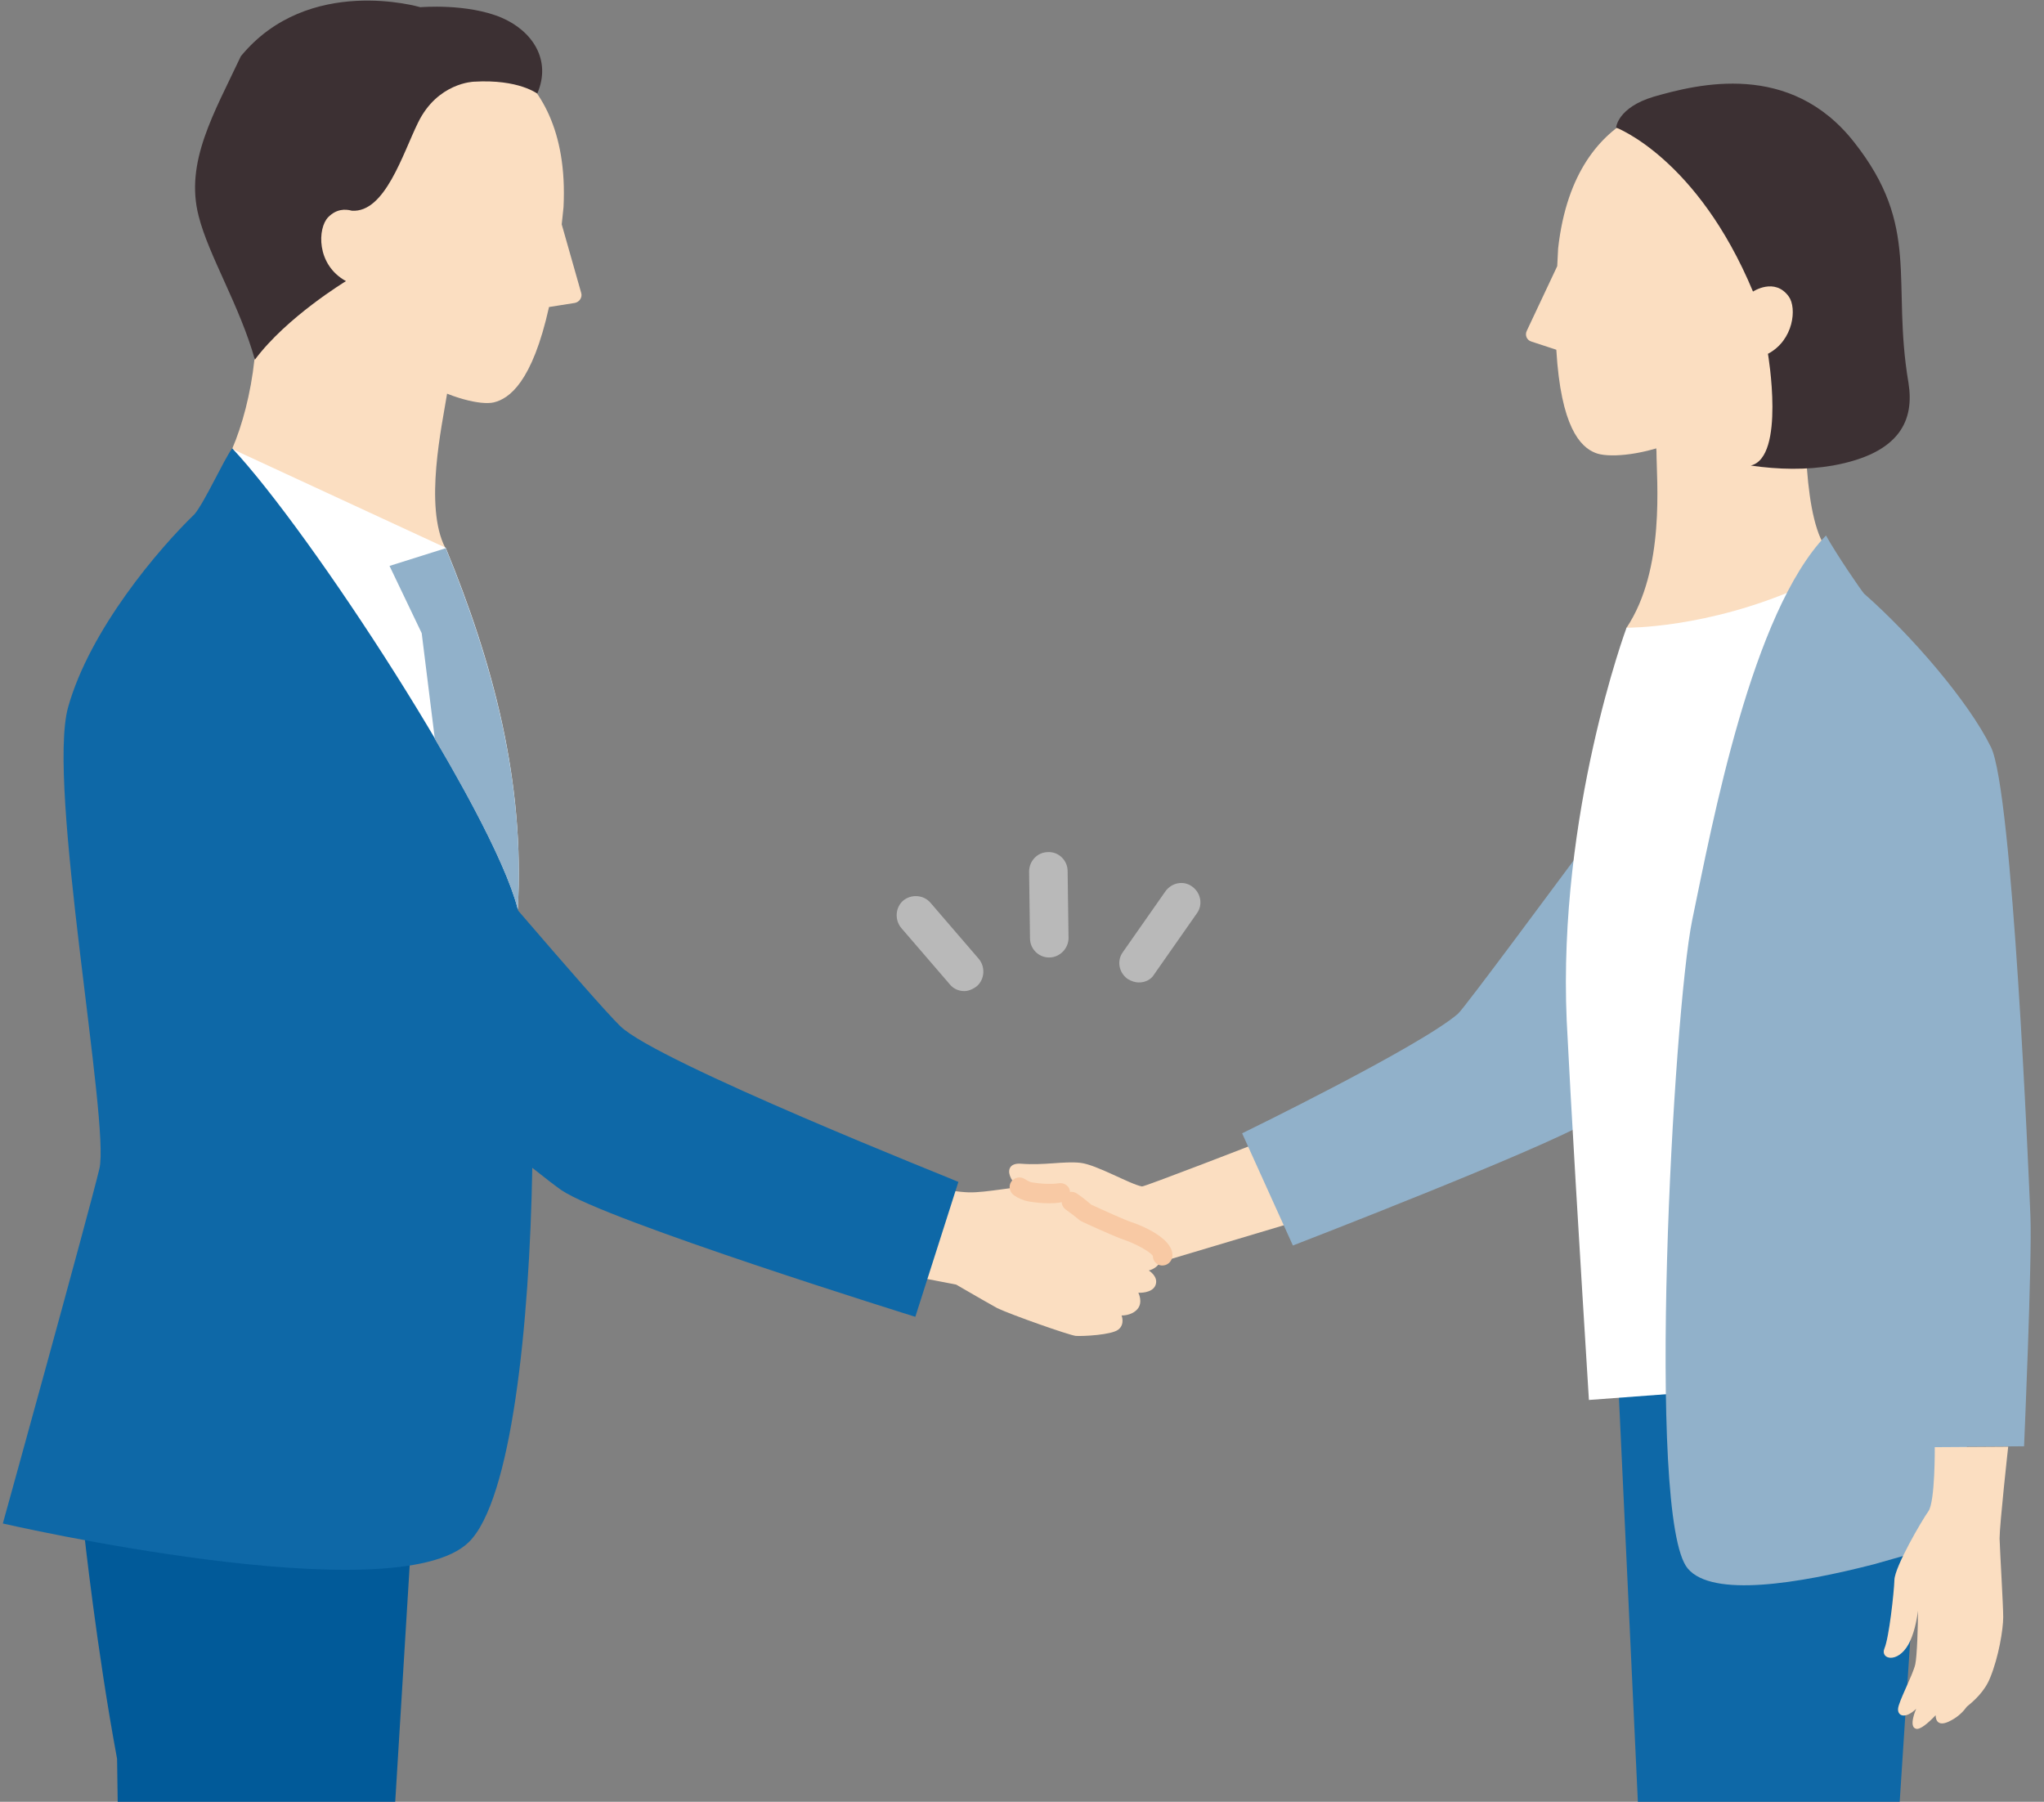 <svg width="270" height="238" viewBox="0 0 270 238" fill="none" xmlns="http://www.w3.org/2000/svg">
<rect x="0" y="0" width="270" height="238" fill="#808080" stroke="none"/>
<g clip-path="url(#clip0_3_3404)">
<path d="M166.594 150.781C165.875 151.081 151.145 156.782 150.846 156.722C149.229 156.422 144.858 153.841 142.702 153.601C140.547 153.361 137.912 153.961 134.918 153.721C131.984 153.481 133.481 157.022 135.996 157.442C138.511 157.862 140.008 157.562 140.008 157.562L131.984 166.262L144.02 173.703L152.403 166.982L171.683 161.222L166.594 150.781Z" fill="#FBDEC1"/>
<path d="M209.825 148.142C203.717 151.802 170.784 164.523 170.784 164.523L164.078 149.702C164.078 149.702 187.49 138.301 192.58 133.921C193.478 133.141 206.831 115.02 209.226 111.84L209.825 148.142Z" fill="#91B1CA"/>
<path d="M253.35 200.946L242.273 371.176C232.752 373.696 222.573 370.756 222.573 370.756L213.711 181.625L252.931 183.125L253.35 200.946Z" fill="#0E68A7"/>
<path d="M214.859 82.919C220.009 75.178 218.811 63.478 218.811 59.637L217.853 46.977L237.433 45.477L238.691 61.977C239.05 66.718 239.888 71.098 241.625 72.898L239.469 82.619L217.015 94.919L214.859 82.919Z" fill="#FBDEC1"/>
<path d="M230.848 49.198C227.375 58.739 213.903 61.139 210.729 59.819C208.753 59.039 206.179 56.399 205.58 46.198L202.287 45.118C201.688 44.938 201.388 44.278 201.688 43.678L205.7 35.157C205.759 34.377 205.759 33.657 205.819 32.817C208.095 12.476 223.962 13.376 223.962 13.376C223.962 13.376 238.033 12.536 241.985 27.117C246.237 42.958 230.848 49.198 230.848 49.198Z" fill="#FBDEC1"/>
<path d="M227.61 183.604L209.886 184.925C208.629 164.763 207.491 145.742 206.952 134.822C205.755 107.4 214.856 82.918 214.856 82.918C214.856 82.918 225.455 83.038 237.789 77.578L227.61 183.604Z" fill="white"/>
<path d="M262.996 98.696C260.062 92.696 252.518 83.935 246.23 78.415C245.811 77.935 242.638 73.314 241.201 70.734C231.381 80.935 226.231 108.537 223.537 121.497C221.022 133.738 217.369 200.582 222.938 207.182C226.171 211.083 237.668 209.163 247.488 206.642L260.182 203.042L259.823 191.102L267.367 191.042C267.367 191.042 268.445 166.38 268.206 160.62C267.966 154.919 265.87 104.516 262.996 98.696Z" fill="#91B1CA"/>
<path d="M265.271 191.102L255.571 191.162C255.571 191.162 255.631 198.362 254.732 199.622C253.834 200.882 250.302 206.942 250.242 208.683C250.182 210.423 249.523 216.363 248.924 217.743C248.326 219.183 250.661 219.783 252.098 217.203C252.816 215.883 253.176 214.143 253.355 212.763C253.355 214.683 253.236 218.763 252.996 219.843C252.697 221.223 250.781 224.764 250.721 225.724C250.661 226.684 251.679 227.104 253.116 225.724C253.116 225.724 252.038 228.124 253.116 228.364C253.655 228.484 254.673 227.644 255.691 226.564C255.691 226.564 255.571 228.484 257.786 227.224C258.684 226.744 259.343 226.084 259.822 225.424C260.72 224.704 262.157 223.444 262.876 221.643C264.013 218.883 264.612 215.223 264.612 213.603C264.612 211.983 264.193 205.202 264.133 203.222C264.133 201.362 265.271 191.102 265.271 191.102Z" fill="#FBDEC1"/>
<path d="M213.477 16.854C213.477 16.854 224.195 20.874 231.56 38.515C231.56 38.515 234.434 36.595 236.29 39.175C237.368 40.675 236.949 44.935 233.536 46.735C233.536 46.735 235.871 60.416 231.26 61.496C234.973 62.036 238.625 62.096 242.098 61.496C251.08 59.876 252.876 55.436 252.098 50.575C249.822 37.135 253.774 29.994 244.912 18.774C236.47 8.033 224.314 11.093 218.446 12.773C213.656 14.213 213.477 16.854 213.477 16.854Z" fill="#3C3033"/>
<path d="M150.427 129.778C149.948 129.778 149.409 129.598 148.93 129.298C147.792 128.458 147.493 126.898 148.331 125.758L153.96 117.717C154.798 116.577 156.355 116.277 157.492 117.117C158.63 117.957 158.929 119.517 158.091 120.657L152.463 128.698C152.043 129.418 151.265 129.778 150.427 129.778Z" fill="#B9B9B9"/>
<path d="M127.373 130.918C126.655 130.918 125.936 130.618 125.457 130.018L119.05 122.578C118.152 121.498 118.272 119.878 119.29 118.977C120.368 118.077 121.984 118.197 122.883 119.217L129.289 126.658C130.188 127.738 130.068 129.358 129.05 130.258C128.511 130.678 127.912 130.918 127.373 130.918Z" fill="#B9B9B9"/>
<path d="M138.572 126.478C137.195 126.478 136.057 125.338 136.057 123.958L135.938 115.137C135.938 113.757 137.015 112.557 138.452 112.557C139.83 112.497 141.027 113.637 141.027 115.077L141.147 123.898C141.147 125.278 140.009 126.478 138.572 126.478Z" fill="#B9B9B9"/>
<path d="M29.953 66.238C30.133 64.018 30.372 61.858 30.672 59.278C31.989 56.218 33.127 52.017 33.606 47.517L36.18 32.156L61.628 36.416L59.054 52.017C58.395 56.158 56 66.898 58.814 72.359L43.845 82.559L29.953 66.238Z" fill="#FBDEC1"/>
<path d="M116.656 167.823L126.297 169.683C128.871 171.183 131.087 172.443 131.745 172.803C133.661 173.704 141.146 176.344 142.104 176.464C143.062 176.524 146.835 176.344 147.733 175.624C148.631 174.904 148.152 173.764 148.152 173.764C148.152 173.764 149.469 173.824 150.248 172.924C151.026 172.023 150.367 170.763 150.367 170.763C150.367 170.763 152.223 170.883 152.643 169.743C153.062 168.603 151.744 167.823 151.744 167.823C151.744 167.823 153.301 167.523 153.481 165.903C153.601 164.583 149.948 162.963 148.87 162.663C147.793 162.303 143.362 160.263 143.362 160.263C143.362 160.263 139.41 156.663 136.835 156.663C134.26 156.663 130.308 157.563 127.973 157.503C125.638 157.443 117.734 156.062 117.734 156.062L116.656 167.823Z" fill="#FBDEC1"/>
<path d="M11.094 202.324C11.094 202.324 12.77 217.865 15.465 232.326L17.62 380.475C17.62 380.475 30.913 383.955 43.547 379.635L54.385 202.384L11.094 202.324Z" fill="#015A99"/>
<path d="M58.877 72.357C65.164 87.658 69.355 103.259 68.397 120.12L47.201 112.379L30.734 59.336L58.877 72.357Z" fill="white"/>
<path d="M47.074 39.414C48.99 49.375 61.864 53.935 65.217 53.155C67.253 52.675 70.307 50.515 72.522 40.555L75.935 40.015C76.534 39.895 76.953 39.294 76.774 38.694L74.199 29.634C74.259 28.914 74.379 28.134 74.439 27.354C75.456 6.893 59.649 5.212 59.649 5.212C59.649 5.212 45.937 2.152 39.65 15.893C32.943 30.774 47.074 39.414 47.074 39.414Z" fill="#FBDEC1"/>
<path d="M62.589 10.792C62.589 10.792 57.799 10.912 55.224 16.192C53.188 20.332 50.853 28.133 46.482 27.833C45.584 27.593 44.446 27.593 43.368 28.673C41.931 30.113 41.752 34.973 45.704 37.133C45.704 37.133 37.86 41.874 33.668 47.514C31.692 40.434 27.561 33.773 26.244 28.553C24.387 21.413 28.296 14.926 31.812 7.432C40.734 -3.429 55.524 0.951 55.524 0.951C55.524 0.951 61.691 0.411 66.242 2.331C70.313 4.072 72.888 7.912 70.972 12.352C70.972 12.412 68.577 10.432 62.589 10.792Z" fill="#3C3033"/>
<path d="M81.928 135.539C80.252 133.919 74.803 127.679 68.456 120.298C68.456 120.238 68.396 120.118 68.396 120.058C65.103 107.158 41.032 70.255 30.673 59.215C29.476 60.895 27.08 66.235 25.703 67.915C20.973 72.476 11.871 83.156 8.997 93.417C6.123 103.678 14.566 148.38 13.129 154.381C11.692 160.381 0.375 201.243 0.375 201.243C0.375 201.243 52.229 213.184 61.929 203.703C67.558 198.183 69.953 175.082 70.312 154.261C72.048 155.641 73.366 156.661 74.144 157.201C80.012 161.221 120.908 173.942 120.908 173.942L126.597 156.121C126.597 156.061 86.718 140.28 81.928 135.539Z" fill="#0E68A7"/>
<path d="M68.398 120.117C67.141 115.197 62.83 106.736 57.441 97.616L55.704 83.635L51.453 74.754L58.878 72.414C65.105 87.655 69.356 103.256 68.398 120.117Z" fill="#91B1CA"/>
<path d="M153.544 167.163C153.484 167.163 153.484 167.163 153.424 167.163C152.765 167.103 152.286 166.563 152.286 165.903C151.927 165.303 149.831 164.223 148.574 163.803C147.436 163.443 143.364 161.582 142.885 161.342C142.766 161.282 142.646 161.222 142.586 161.162C142.586 161.162 141.808 160.502 140.79 159.782C140.191 159.362 140.071 158.582 140.49 157.982C140.909 157.382 141.688 157.262 142.287 157.682C143.185 158.282 143.843 158.882 144.143 159.122C145.819 159.902 148.634 161.162 149.352 161.402C149.412 161.402 155.16 163.263 154.861 166.023C154.741 166.683 154.202 167.163 153.544 167.163Z" fill="#F8C9A4"/>
<path d="M138.569 158.944C137.85 158.944 136.952 158.883 135.874 158.703C135.215 158.583 134.497 158.283 133.898 157.863C133.359 157.443 133.18 156.663 133.599 156.063C134.018 155.523 134.796 155.343 135.395 155.763C135.694 155.943 135.994 156.123 136.293 156.183C138.509 156.543 139.826 156.303 139.826 156.303C140.485 156.183 141.203 156.603 141.323 157.263C141.443 157.923 141.024 158.643 140.365 158.763C140.245 158.823 139.587 158.944 138.569 158.944Z" fill="#F8C9A4"/>
</g>
<defs>
<clipPath id="clip0_3_3404">
<rect width="270" height="238" fill="white"/>
</clipPath>
</defs>
</svg>
